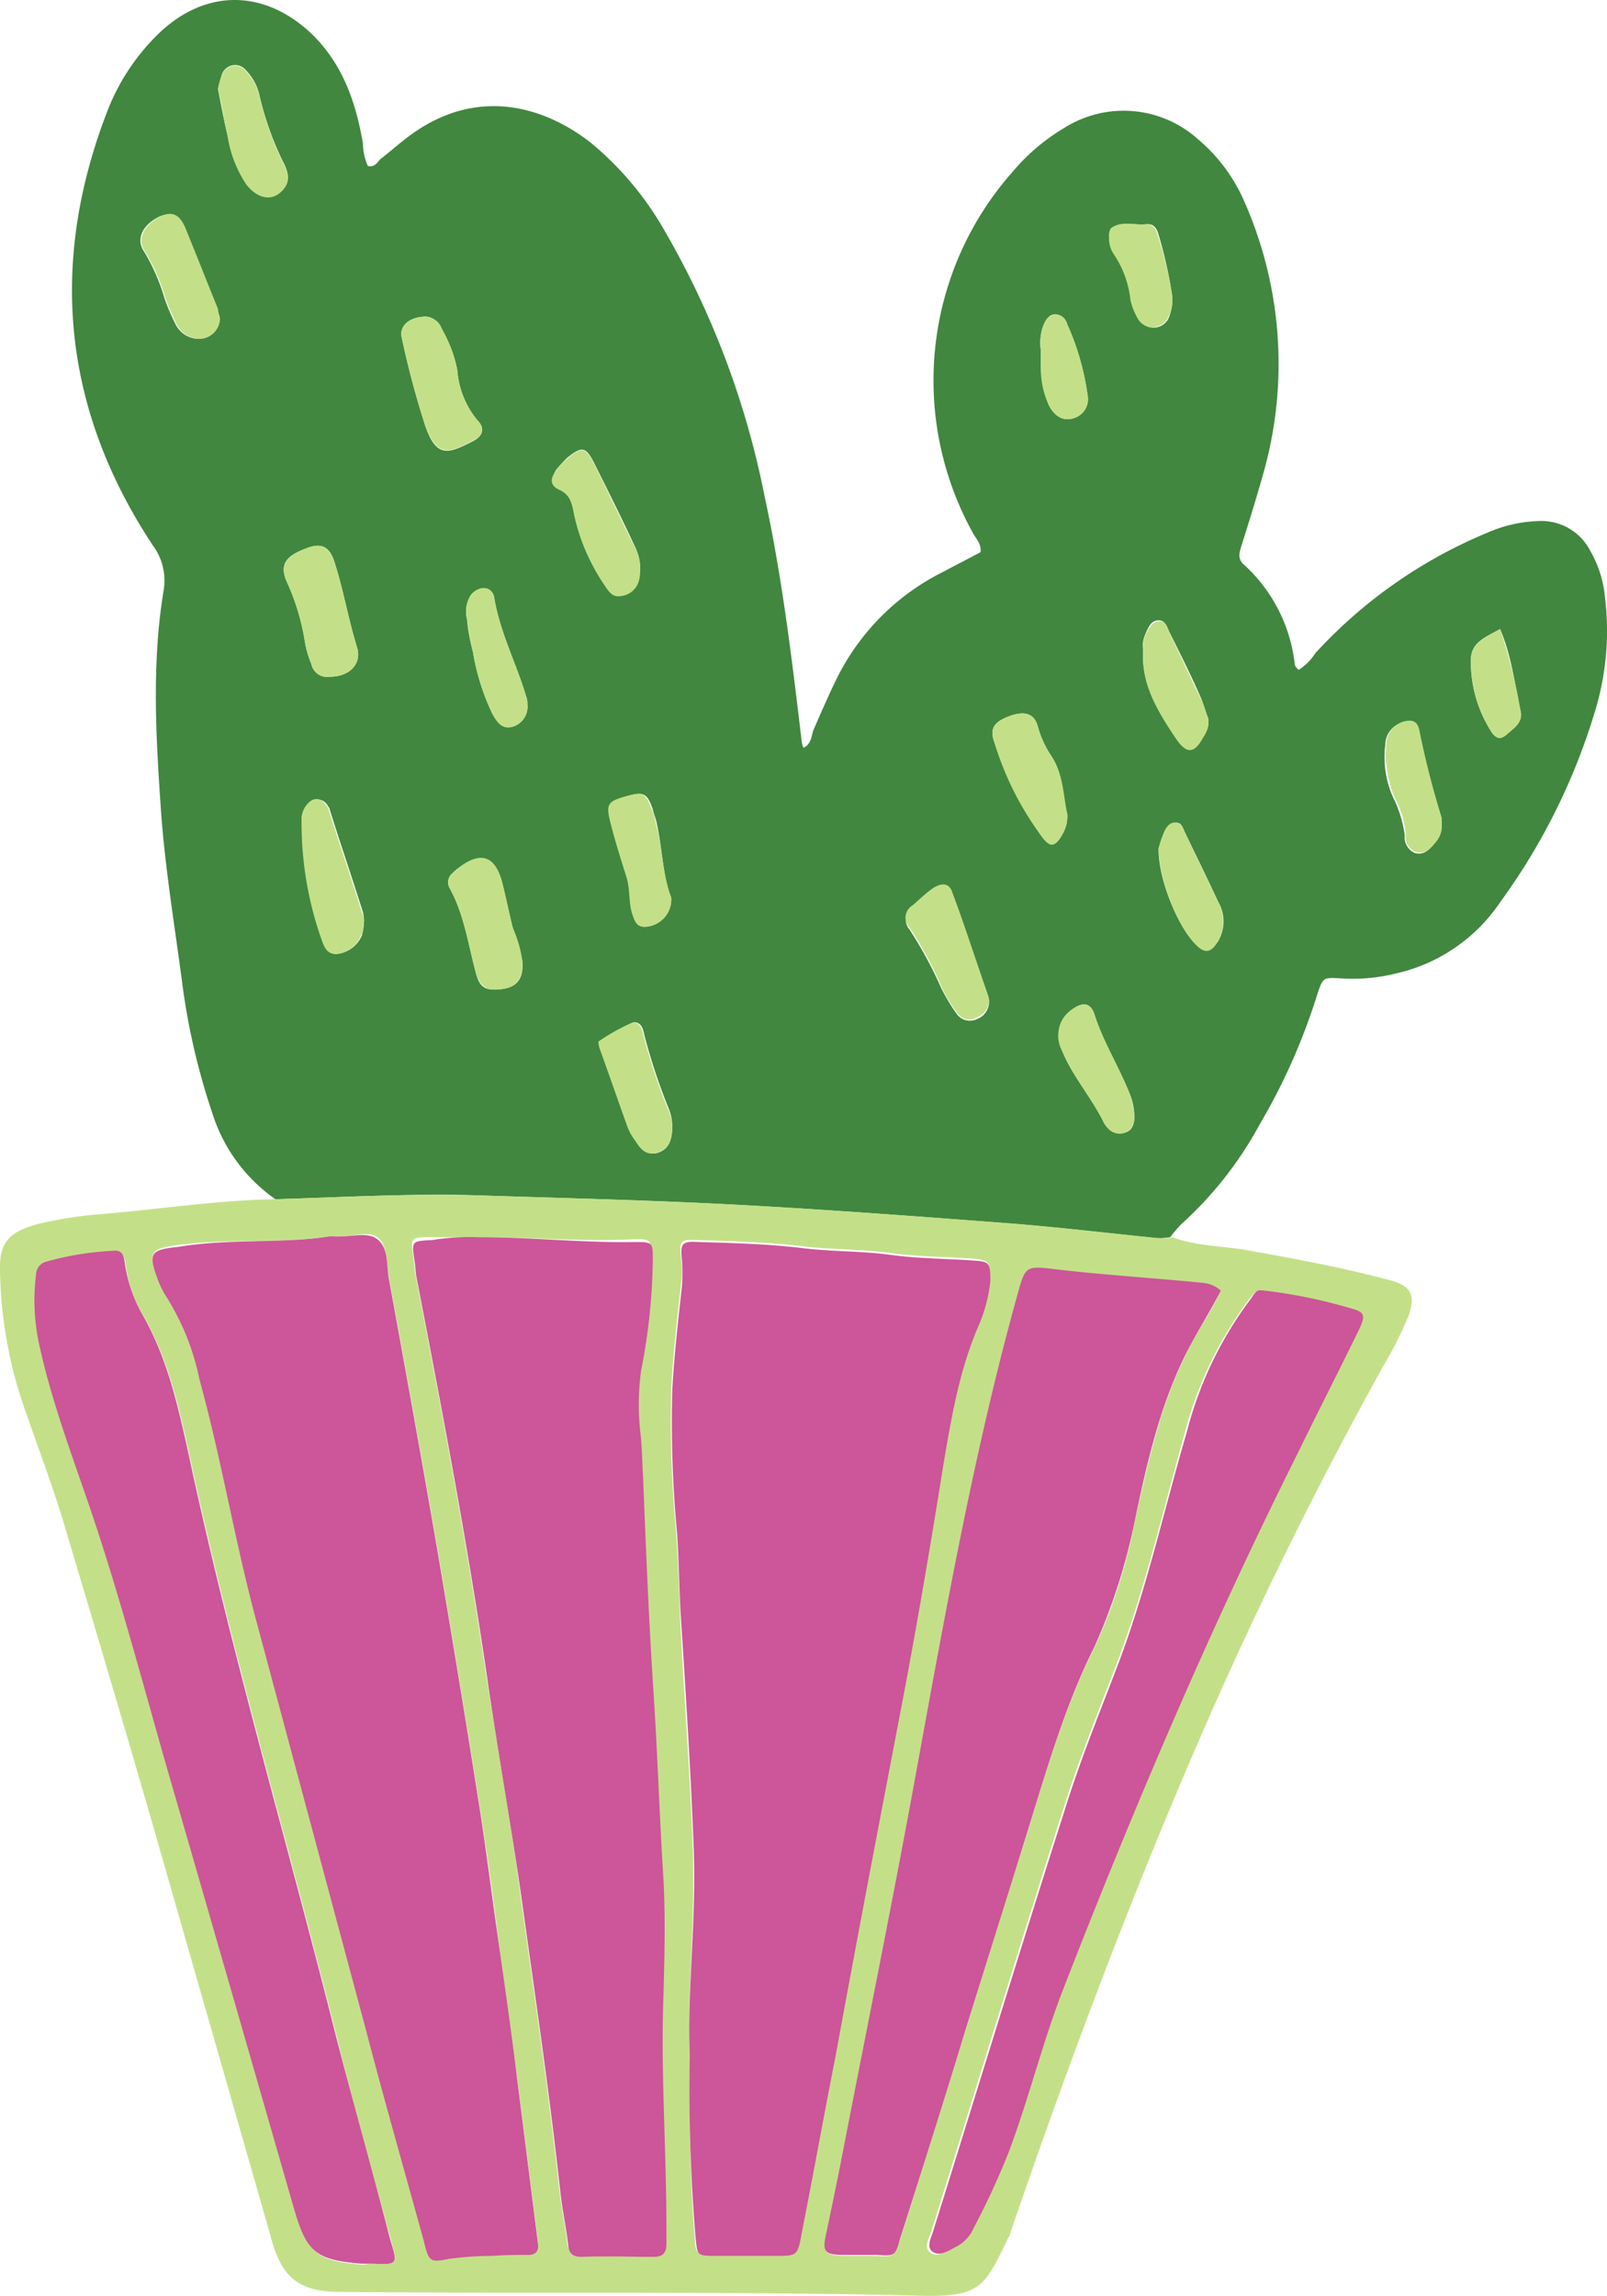 <svg xmlns="http://www.w3.org/2000/svg" viewBox="0 0 165.2 235.96"><defs><style>.cls-1{fill:#41873f;}.cls-2{fill:#c3e088;}.cls-3{fill:#cd5599;}</style></defs><g id="Layer_2" data-name="Layer 2"><g id="Layer_1-2" data-name="Layer 1"><path class="cls-1" d="M28.31,123.25a17,17,0,0,1-6.5-8.9,69.54,69.54,0,0,1-3.1-13.5c-.8-6-1.8-12-2.2-18.1-.5-7.3-.9-14.7.3-22a6.07,6.07,0,0,0-1.1-4.7c-9.2-13.9-10.7-28.8-4.8-44.3a22.31,22.31,0,0,1,5.3-8.2c4.9-4.8,11.1-4.7,16,.1,3.1,3.1,4.4,7,5.1,11.1a5.93,5.93,0,0,0,.5,2.3c.7.2,1-.4,1.3-.7.9-.7,1.7-1.4,2.6-2.1,6.9-5.4,14-3.5,19,.4a32.59,32.59,0,0,1,7.4,8.7,88.62,88.62,0,0,1,10.5,27.7c1.8,8.3,2.8,16.7,3.8,25.1a1.85,1.85,0,0,0,.2.7c.8-.4.8-1.2,1-1.8.8-1.8,1.6-3.7,2.5-5.5A24.24,24.24,0,0,1,97,58.75c1.3-.7,2.5-1.3,3.8-2,.1-.9-.5-1.4-.8-2a32.35,32.35,0,0,1,4.1-37.1,20.78,20.78,0,0,1,5.3-4.5,11.44,11.44,0,0,1,13.8,1.2,17.28,17.28,0,0,1,4.6,6.1,41.23,41.23,0,0,1,2.1,28.1c-.7,2.5-1.5,5.1-2.3,7.6-.2.7-.4,1.3.3,1.9a16.28,16.28,0,0,1,5.2,10.2c0,.2.2.4.4.6a5.51,5.51,0,0,0,1.7-1.7,49.83,49.83,0,0,1,17.7-12.4,14.1,14.1,0,0,1,5.3-1.2,5.65,5.65,0,0,1,5.3,3.1,11.72,11.72,0,0,1,1.5,4.8,28.28,28.28,0,0,1-.9,11.2,65,65,0,0,1-9.9,20.1,17.56,17.56,0,0,1-10.7,7.3,18.37,18.37,0,0,1-5.7.5c-1.8-.1-1.8-.1-2.4,1.7a63.39,63.39,0,0,1-5.9,13.3,38.45,38.45,0,0,1-8.1,10.3,15,15,0,0,0-1.1,1.3,6.6,6.6,0,0,1-1.4.1c-5-.5-10-1.1-15-1.5-9.2-.7-18.4-1.4-27.7-1.9-9.1-.5-18.2-.7-27.3-1C42.11,122.65,35.21,123.05,28.31,123.25Zm37.5-64.7a5.42,5.42,0,0,0-.6-2.5c-1.3-2.8-2.7-5.6-4.1-8.4-.9-1.8-1.3-1.8-2.8-.6a12,12,0,0,0-1.1,1.2c-.5.7-.6,1.5.3,2,1.1.5,1.3,1.5,1.5,2.5a19.62,19.62,0,0,0,3.2,7.4c.4.6.8,1.3,1.7,1a2.25,2.25,0,0,0,1.8-1.7A2.77,2.77,0,0,1,65.81,58.55Zm-31.9,11c2,0,3.3-1.3,2.8-3-.9-2.9-1.4-5.9-2.3-8.7-.5-1.7-1.4-2.1-2.9-1.5-2.2.8-2.8,1.7-2,3.5a23.74,23.74,0,0,1,1.8,5.9,10.27,10.27,0,0,0,.7,2.5A1.65,1.65,0,0,0,33.91,69.55Zm19.8,29.3a26.8,26.8,0,0,0-1-3.5c-.4-1.6-.7-3.1-1.1-4.7-.7-2.6-2.3-3.1-4.4-1.5a4.35,4.35,0,0,0-.7.6,1.21,1.21,0,0,0-.3,1.5c1.5,2.7,1.9,5.7,2.7,8.7.4,1.6,1,1.9,2.7,1.7C53.11,101.45,53.81,100.65,53.71,98.85Zm-16.3-4a3.42,3.42,0,0,0-.1-1.1c-1.1-3.5-2.3-7-3.4-10.5a.76.76,0,0,0-.2-.4,1.19,1.19,0,0,0-2.1-.1,2.35,2.35,0,0,0-.5,1.6A39.88,39.88,0,0,0,33,96.15c.3.8.5,1.9,1.6,1.9a3.19,3.19,0,0,0,2.6-1.9A5.85,5.85,0,0,0,37.41,94.85Zm6.1-62.3c-1.5.1-2.5,1-2.2,2.2a91.68,91.68,0,0,0,2.4,9c1.2,3.5,2.5,2.8,4.9,1.6,1-.5,1.3-1.3.5-2.1a9.18,9.18,0,0,1-2.1-5.2,12.61,12.61,0,0,0-1.6-4.2C44.91,33,44.41,32.45,43.51,32.55Zm58.1,69.9h0c-1.2-3.5-2.4-7-3.7-10.5-.4-1-1.2-1.2-2.1-.4-.7.5-1.3,1.2-2,1.7a1.53,1.53,0,0,0-.3,2.3,41.89,41.89,0,0,1,3.2,5.9,19.1,19.1,0,0,0,1.6,2.7,1.68,1.68,0,0,0,2.1.6A1.92,1.92,0,0,0,101.61,102.45Zm8.1-18.8c-.5-1.8-.4-4-1.6-5.9a10.32,10.32,0,0,1-1.4-3c-.4-1.4-1.3-1.7-2.8-1.2-1.7.6-2.2,1.3-1.7,2.7a36,36,0,0,0,4.8,9.6c.9,1.3,1.5,1.2,2.2-.1A3.64,3.64,0,0,0,109.71,83.65Zm-40.6,32.1a5,5,0,0,0-.4-1.9,60.78,60.78,0,0,1-2.4-7.2c-.2-.7-.2-1.5-1.1-1.6a20.83,20.83,0,0,0-3.6,2,2.92,2.92,0,0,0,.2.9c.9,2.5,1.8,5.1,2.7,7.6a5.56,5.56,0,0,0,.9,1.7c.6.8,1.2,1.6,2.3,1.2S69.11,117.05,69.11,115.75Zm-46.5-83a5.39,5.39,0,0,0-.3-1c-1.1-2.7-2.1-5.5-3.3-8.2-.6-1.5-1.4-1.8-2.6-1.3-1.7.8-2.5,2.3-1.6,3.6a20.57,20.57,0,0,1,2.1,4.8,20.29,20.29,0,0,0,1.1,2.6,2.69,2.69,0,0,0,1.8,1.5A2.26,2.26,0,0,0,22.61,32.75ZM69,92.25c-.9-2.3-.9-5-1.5-7.7-.1-.5-.3-.9-.4-1.4-.6-1.7-1-1.8-2.7-1.3s-2,.9-1.6,2.5c.5,1.9,1,3.9,1.7,5.8.4,1.2.2,2.5.6,3.8.2.6.3,1.3,1.2,1.3A2.83,2.83,0,0,0,69,92.25ZM22.41,9.15c.3,1.6.6,3.2,1,4.8a12.83,12.83,0,0,0,1.9,4.9c1,1.3,2.2,1.7,3.3,1s1.3-1.7.5-3.2a31.47,31.47,0,0,1-2.4-6.7,5.41,5.41,0,0,0-1.4-2.7,1.44,1.44,0,0,0-2.5.4A15.46,15.46,0,0,0,22.41,9.15Zm94.2,105.5a6.35,6.35,0,0,0-.5-2.3c-1.1-2.7-2.7-5.2-3.6-8.1-.4-1.2-1.2-1.3-2.3-.5-1.4,1-1.7,2.4-1,4.3,1.1,2.7,3.1,4.8,4.3,7.4.1.1.2.3.3.4a1.87,1.87,0,0,0,2,.5C116.51,116.05,116.61,115.35,116.61,114.65Zm-62.4-42.3a1.7,1.7,0,0,0-.1-.7c-1-3.4-2.7-6.6-3.3-10.2-.2-1.2-1.6-1.3-2.4-.3a3.22,3.22,0,0,0-.4,2.5,19.09,19.09,0,0,0,.6,3.3,23.82,23.82,0,0,0,2,6.4c.5.9,1.1,1.7,2.2,1.3A2.14,2.14,0,0,0,54.21,72.35Zm70,1.5c-.2-.5-.4-1.2-.7-2-1-2.3-2.1-4.5-3.2-6.7-.3-.5-.4-1.4-1.2-1.4s-1.1.8-1.4,1.5a3,3,0,0,0-.2,1.6c-.2,3.5,1.6,6.3,3.4,9,1,1.6,1.9,1.5,2.8-.2A2.29,2.29,0,0,0,124.21,73.85Zm24,10.8a.9.9,0,0,0-.1-.5c-.8-3-1.7-6-2.3-9-.2-1-.8-1.1-1.6-.9a2.37,2.37,0,0,0-1.8,2.3,10.08,10.08,0,0,0,.8,5.4,12.66,12.66,0,0,1,1.2,3.9,1.75,1.75,0,0,0,1,1.8c.9.3,1.5-.3,2-.9A3.23,3.23,0,0,0,148.21,84.65Zm-29.1,2.5c-.1,3,1.9,8,3.8,9.9.9.9,1.5.8,2.3-.3a4,4,0,0,0,0-4.1c-1.1-2.4-2.3-4.8-3.4-7.1-.2-.4-.3-1-.9-1s-1,.5-1.2.9C119.41,86.15,119.31,86.85,119.11,87.15Zm1.4-56.7a45.63,45.63,0,0,0-1.4-6.3c-.2-.7-.5-1.2-1.3-1.1-1.2.1-2.4-.3-3.5.4-.2.1-.2.6-.2.9a2.9,2.9,0,0,0,.5,1.8,9.91,9.91,0,0,1,1.7,4.7,6.7,6.7,0,0,0,.7,1.8,1.72,1.72,0,0,0,3.1.1A5,5,0,0,0,120.51,30.45Zm33.7,34.2c-1.4.8-2.9,1.3-3,3a13.28,13.28,0,0,0,2.2,7.7c.4.5.8.7,1.4.2.8-.7,1.8-1.3,1.5-2.5C155.71,70.35,155.41,67.45,154.21,64.65ZM107,36v1.7a12.3,12.3,0,0,0,.8,3.9c.6,1.2,1.5,1.7,2.5,1.4a2.09,2.09,0,0,0,1.5-2.4,26.56,26.56,0,0,0-2.1-7.3,1.39,1.39,0,0,0-1.2-1c-.7,0-1,.6-1.3,1.3A5.27,5.27,0,0,0,107,36Z"/><path class="cls-2" d="M28.31,123.25c6.9-.2,13.9-.6,20.8-.4,9.1.3,18.2.5,27.3,1s18.5,1.2,27.7,1.9c5,.4,10,1,15,1.5a3.33,3.33,0,0,0,1.4-.1c2.4.9,5,.9,7.5,1.3,5,.9,9.9,1.8,14.8,3.1,2.3.6,2.8,1.6,1.9,3.9a40.65,40.65,0,0,1-2.6,5.1,445.59,445.59,0,0,0-19.8,40.5c-6.8,15.9-12.9,32.2-18.5,48.6,0,.1,0,.2-.1.2-2.4,5-2.8,6.2-8.7,6.1-20-.5-40-.2-60-.4-4.2,0-6-1.4-7.1-5.4-4-14-8-27.9-12-41.9-3-10.4-6.1-20.8-9.2-31.2-1.3-4.4-3-8.8-4.5-13.2A45.63,45.63,0,0,1,0,130.65c-.1-2.9.9-4,3.7-4.8a42,42,0,0,1,7.1-1.1C16.51,124.25,22.41,123.35,28.31,123.25Zm42.6,88c0,7,0,12.8.5,18.6.1,1.8.1,1.8,2,1.8h6.2c2.3,0,2.3,0,2.7-2.3,1.2-6.1,2.3-12.2,3.5-18.3,2.2-11.5,4.3-23,6.5-34.5,1.7-8.8,3.2-17.6,4.6-26.4.8-4.7,1.6-9.4,3.5-13.9a13.17,13.17,0,0,0,1.3-4.8c.1-1.8,0-1.9-1.8-2.1-2.9-.2-5.8-.2-8.6-.6-3-.4-6-.3-9.1-.7-3.5-.4-7-.5-10.5-.6-1.8-.1-1.9.1-1.7,1.9a11.3,11.3,0,0,1,0,2.6c-.4,3.6-.8,7.1-1,10.7a121.33,121.33,0,0,0,.5,14.8c.2,2.9.3,5.9.4,8.8.4,7.8,1,15.6,1.3,23.4S70.61,205,70.91,211.25ZM34,127.05c-4.9.8-10.3.2-15.7.9-2.8.4-3.1.7-2.1,3.3a10.09,10.09,0,0,0,.7,1.5,32,32,0,0,1,3.6,8.8c2.2,8.4,3.7,17,6,25.4l11.1,41.4,6,21.9c.6,2,.7,2.1,2.6,1.7a34,34,0,0,1,4.5-.3c1.2,0,2.4,0,3.6-.1.8,0,1.1-.4,1-1.2-.7-5.5-1.4-11.1-2.1-16.6-.7-4.9-1.4-9.8-2-14.7s-1.3-9.8-2.1-14.7c-1.3-8.3-2.7-16.7-4.1-25-1.6-9.3-3.3-18.7-5-28-.3-1.4-.1-3.2-1.1-4.1S36.11,127.25,34,127.05Zm15.1.1h-4.8c-2.1,0-2.1,0-1.8,2.1.1.6.1,1.1.2,1.7,2.6,13.5,5.2,27.1,7.2,40.7,1.2,7.7,2.6,15.4,3.6,23.1,1.4,10.1,2.9,20.2,4,30.3.2,1.8.6,3.6.8,5.4a1.21,1.21,0,0,0,1.4,1.2h7.4c.9,0,1.4-.3,1.3-1.3v-1.7c0-8-.6-16-.3-24a114.15,114.15,0,0,0,0-11.7c-.4-6.3-.6-12.6-1-18.9-.5-7.5-.7-15-1.1-22.5-.1-1.6-.1-3.2-.3-4.8a25.81,25.81,0,0,1,.1-6.2,63,63,0,0,0,1.2-11.4c-.1-1.7-.1-1.8-1.7-1.8C60,127.65,54.61,127.15,49.11,127.15Zm76.4,5.5a3.73,3.73,0,0,0-1.8-.7c-5.1-.5-10.2-.8-15.2-1.4-3.1-.4-3.1-.2-4,2.9-4.7,17.1-7.7,34.5-10.9,51.9-2.3,12.4-4.8,24.7-7.2,37.1-.5,2.4-1,4.8-1.5,7.3-.3,1.8-.1,2,1.8,2.1h3.4c1.8.1,1.8.1,2.4-1.6,2.3-7.2,4.5-14.5,6.8-21.7,2-6.4,3.9-12.8,6-19.2,2.1-6.8,4-13.6,7.2-20a54.91,54.91,0,0,0,4.2-13.2c1.3-5.7,2.5-11.4,5.1-16.7C122.91,137.05,124.41,135,125.51,132.65Zm-87.2,100c2.6.1,2.6.1,1.9-2.4-1.9-7-3.9-14-5.6-21-5-19.9-10.8-39.6-15.1-59.6-1.1-5-2.2-10-4.8-14.5a13.29,13.29,0,0,1-1.8-5.4c-.1-.8-.5-1.2-1.2-1.1a50.73,50.73,0,0,0-6.8,1.1,1.5,1.5,0,0,0-1.1,1.3,21.65,21.65,0,0,0,.4,7.6c1.4,5.8,3.5,11.3,5.3,16.9,3.1,9.2,5.4,18.5,8.2,27.8,4.3,14.6,8.4,29.1,12.6,43.7,1.3,4.5,2.2,5.3,6.9,5.7C37.51,232.75,37.91,232.65,38.31,232.65Zm91.8-100c-.9-.1-.9-.1-1.7.9a39.52,39.52,0,0,0-6.6,13.7c-2.3,8.2-4.2,16.6-7.3,24.5-1.8,4.7-3.7,9.4-5.2,14.2-4.6,14.4-9,28.8-13.5,43.2-.2.8-1,1.8-.1,2.4.7.5,1.7-.2,2.5-.6a3.94,3.94,0,0,0,1.7-1.9,78.33,78.33,0,0,0,3.6-7.8c2.1-5.6,3.6-11.4,5.7-17,7.2-18.6,15-36.8,23.9-54.6,2.1-4.3,4.3-8.6,6.4-12.9.7-1.5.6-1.8-.9-2.2A47.67,47.67,0,0,0,130.11,132.65Z"/><path class="cls-2" d="M65.81,58.55a3.75,3.75,0,0,1-.1,1,2.12,2.12,0,0,1-1.8,1.7c-.9.2-1.3-.4-1.7-1a21.09,21.09,0,0,1-3.2-7.4c-.2-1.1-.4-2-1.5-2.5s-.9-1.3-.3-2a4.26,4.26,0,0,1,1.1-1.2c1.5-1.3,1.9-1.2,2.8.6,1.4,2.8,2.7,5.6,4.1,8.4A4.27,4.27,0,0,1,65.81,58.55Z"/><path class="cls-2" d="M33.91,69.55a1.65,1.65,0,0,1-1.9-1.3,11.7,11.7,0,0,1-.7-2.5,23.74,23.74,0,0,0-1.8-5.9c-.8-1.7-.2-2.7,2-3.5,1.5-.6,2.3-.2,2.9,1.5.9,2.9,1.4,5.8,2.3,8.7C37.21,68.25,35.91,69.55,33.91,69.55Z"/><path class="cls-2" d="M53.71,98.85c0,1.8-.6,2.6-2.1,2.8s-2.2-.1-2.7-1.7c-.8-2.9-1.2-6-2.7-8.7a1.21,1.21,0,0,1,.3-1.5c.2-.2.5-.4.7-.6,2.2-1.7,3.7-1.2,4.4,1.5.4,1.5.7,3.1,1.1,4.7A12.41,12.41,0,0,1,53.71,98.85Z"/><path class="cls-2" d="M37.41,94.85c-.1.3,0,.9-.3,1.3a3.06,3.06,0,0,1-2.6,1.9c-1.1,0-1.3-1.1-1.6-1.9A36,36,0,0,1,31,84.35a2.35,2.35,0,0,1,.5-1.6c.7-.9,1.5-.8,2.1.1a.76.76,0,0,1,.2.4c1.1,3.5,2.3,7,3.4,10.5A2,2,0,0,1,37.41,94.85Z"/><path class="cls-2" d="M43.51,32.55a1.83,1.83,0,0,1,1.9,1.2A15.21,15.21,0,0,1,47,38a9.18,9.18,0,0,0,2.1,5.2c.8.8.5,1.7-.5,2.1-2.4,1.2-3.6,1.9-4.9-1.6a91.68,91.68,0,0,1-2.4-9C41,33.55,42,32.65,43.51,32.55Z"/><path class="cls-2" d="M101.61,102.45a1.81,1.81,0,0,1-1.2,2.1,1.49,1.49,0,0,1-2.1-.6,12,12,0,0,1-1.6-2.7,37.68,37.68,0,0,0-3.2-5.9,1.47,1.47,0,0,1,.3-2.3c.7-.6,1.3-1.2,2-1.7,1-.7,1.8-.6,2.1.4,1.4,3.7,2.5,7.3,3.7,10.7Z"/><path class="cls-2" d="M109.71,83.65a3.46,3.46,0,0,1-.5,2.1c-.8,1.4-1.3,1.4-2.2.1a30.9,30.9,0,0,1-4.8-9.6c-.5-1.4,0-2.1,1.7-2.7,1.5-.5,2.5-.2,2.8,1.2a10.32,10.32,0,0,0,1.4,3C109.31,79.55,109.31,81.75,109.71,83.65Z"/><path class="cls-2" d="M69.11,115.75c0,1.3-.3,2.3-1.5,2.7s-1.8-.4-2.3-1.2a5.56,5.56,0,0,1-.9-1.7c-.9-2.5-1.8-5.1-2.7-7.6a2.92,2.92,0,0,1-.2-.9,20.83,20.83,0,0,1,3.6-2c.9.2.9.9,1.1,1.6a60.78,60.78,0,0,0,2.4,7.2A5.37,5.37,0,0,1,69.11,115.75Z"/><path class="cls-2" d="M22.61,32.75a2.12,2.12,0,0,1-2.7,2,2.69,2.69,0,0,1-1.8-1.5c-.4-.9-.8-1.7-1.1-2.6a20.57,20.57,0,0,0-2.1-4.8c-.9-1.2-.1-2.8,1.6-3.6,1.2-.6,2-.2,2.6,1.3,1.1,2.7,2.2,5.5,3.3,8.2A3.55,3.55,0,0,0,22.61,32.75Z"/><path class="cls-2" d="M69,92.25a2.79,2.79,0,0,1-2.8,3c-.8,0-1-.7-1.2-1.3-.4-1.2-.2-2.5-.6-3.8-.6-1.9-1.2-3.8-1.7-5.8-.4-1.7-.2-2,1.6-2.5s2-.4,2.7,1.3a5.73,5.73,0,0,1,.4,1.4C68.11,87.15,68.11,90,69,92.25Z"/><path class="cls-2" d="M22.41,9.15a5.73,5.73,0,0,1,.4-1.4,1.41,1.41,0,0,1,2.5-.4,5.41,5.41,0,0,1,1.4,2.7,31.47,31.47,0,0,0,2.4,6.7c.8,1.4.5,2.5-.5,3.2s-2.3.3-3.3-1a12.24,12.24,0,0,1-1.9-4.9C23,12.35,22.81,10.65,22.41,9.15Z"/><path class="cls-2" d="M116.61,114.65a1.69,1.69,0,0,1-.8,1.7,1.58,1.58,0,0,1-2-.5,1.38,1.38,0,0,1-.3-.4c-1.3-2.6-3.2-4.8-4.3-7.4a3.25,3.25,0,0,1,1-4.3c1.1-.8,1.9-.7,2.3.5.9,2.8,2.5,5.3,3.6,8.1A9.48,9.48,0,0,1,116.61,114.65Z"/><path class="cls-2" d="M54.21,72.35a2.14,2.14,0,0,1-1.4,2.3c-1.2.4-1.7-.4-2.2-1.3a23.82,23.82,0,0,1-2-6.4c-.3-1.1-.4-2.2-.6-3.3a3.09,3.09,0,0,1,.4-2.5c.8-1,2.2-1,2.4.3.6,3.6,2.3,6.8,3.3,10.2A2,2,0,0,1,54.21,72.35Z"/><path class="cls-2" d="M124.21,73.85a2.7,2.7,0,0,1-.5,1.9c-.9,1.7-1.7,1.8-2.8.2-1.8-2.7-3.6-5.5-3.4-9a4.14,4.14,0,0,1,.2-1.6c.3-.6.6-1.4,1.4-1.5s.9.8,1.2,1.4c1.1,2.2,2.1,4.5,3.2,6.7C123.81,72.55,124,73.35,124.21,73.85Z"/><path class="cls-2" d="M148.21,84.65a2.49,2.49,0,0,1-.7,2c-.5.6-1.1,1.2-2,.9a1.68,1.68,0,0,1-1-1.8,9.32,9.32,0,0,0-1.2-3.9,12.26,12.26,0,0,1-.8-5.4,2.46,2.46,0,0,1,1.8-2.3c.8-.2,1.4-.1,1.6.9a91.25,91.25,0,0,0,2.3,9Z"/><path class="cls-2" d="M119.11,87.15a8.8,8.8,0,0,1,.6-1.7c.2-.5.6-1,1.2-.9s.7.6.9,1c1.1,2.4,2.3,4.8,3.4,7.1a4.26,4.26,0,0,1,0,4.1c-.7,1.2-1.4,1.3-2.3.3C121,95.15,119.11,90.25,119.11,87.15Z"/><path class="cls-2" d="M120.51,30.45a3.75,3.75,0,0,1-.5,2.3,1.75,1.75,0,0,1-3.1-.1,6.7,6.7,0,0,1-.7-1.8,10.3,10.3,0,0,0-1.7-4.7,2.9,2.9,0,0,1-.5-1.8,1.34,1.34,0,0,1,.2-.9c1.1-.8,2.3-.3,3.5-.4.8-.1,1.1.5,1.3,1.1A40.8,40.8,0,0,1,120.51,30.45Z"/><path class="cls-2" d="M154.21,64.65a54.3,54.3,0,0,1,2.1,8.4c.3,1.2-.7,1.8-1.5,2.5-.6.5-1,.3-1.4-.2a13.28,13.28,0,0,1-2.2-7.7C151.31,66.05,152.81,65.45,154.21,64.65Z"/><path class="cls-2" d="M107,36a5.27,5.27,0,0,1,.2-2.4c.2-.6.5-1.2,1.3-1.3a1.27,1.27,0,0,1,1.2,1,26.56,26.56,0,0,1,2.1,7.3,2,2,0,0,1-1.5,2.4c-1,.3-1.9-.2-2.5-1.4a8.81,8.81,0,0,1-.8-3.9Z"/><path class="cls-3" d="M70.91,211.25c-.3-6.4.7-13.9.4-21.4-.3-7.8-.8-15.6-1.3-23.4-.2-2.9-.2-5.9-.4-8.8a122,122,0,0,1-.5-14.8c.2-3.6.6-7.1,1-10.7a22.55,22.55,0,0,0,0-2.6c-.2-1.8,0-2,1.7-1.9,3.5.1,7,.2,10.5.6,3,.4,6,.3,9.1.7,2.8.4,5.7.4,8.6.6,1.7.1,1.8.2,1.8,2.1a15.51,15.51,0,0,1-1.3,4.8c-1.9,4.5-2.7,9.2-3.5,13.9-1.4,8.8-2.9,17.6-4.6,26.4-2.2,11.5-4.4,23-6.5,34.5-1.2,6.1-2.3,12.2-3.5,18.3-.4,2.3-.5,2.3-2.7,2.3h-6.2c-1.9,0-1.8-.1-2-1.8A185.56,185.56,0,0,1,70.91,211.25Z"/><path class="cls-3" d="M34,127.05c2,.2,3.8-.6,4.9.4s.8,2.7,1.1,4.1c1.7,9.3,3.4,18.7,5,28,1.4,8.3,2.8,16.7,4.1,25,.8,4.9,1.4,9.8,2.1,14.7s1.4,9.8,2,14.7c.7,5.5,1.4,11.1,2.1,16.6.1.8-.2,1.2-1,1.2-1.2,0-2.4,0-3.6.1a34,34,0,0,0-4.5.3c-2,.4-2.1.3-2.6-1.7-2-7.3-4.1-14.6-6-21.9l-11.1-41.4c-2.3-8.4-3.7-17-6-25.4a26,26,0,0,0-3.6-8.8,10.09,10.09,0,0,1-.7-1.5c-1-2.7-.7-3,2.1-3.3C23.71,127.25,29.21,127.85,34,127.05Z"/><path class="cls-3" d="M49.11,127.15c5.4,0,10.9.6,16.3.5,1.7,0,1.7.1,1.7,1.8a62.12,62.12,0,0,1-1.2,11.4,25.81,25.81,0,0,0-.1,6.2c.2,1.6.2,3.2.3,4.8.3,7.5.6,15,1.1,22.5.4,6.3.6,12.6,1,18.9.2,3.9.1,7.8,0,11.7-.3,8,.3,16,.3,24v1.7c0,.9-.4,1.3-1.3,1.3-2.5,0-5-.1-7.4,0-.9,0-1.3-.3-1.4-1.2-.2-1.8-.6-3.6-.8-5.4-1.1-10.1-2.6-20.2-4-30.3-1.1-7.7-2.5-15.4-3.6-23.1-2-13.6-4.6-27.2-7.2-40.7-.1-.5-.1-1.1-.2-1.7-.3-2-.3-2,1.8-2.1A24.23,24.23,0,0,1,49.11,127.15Z"/><path class="cls-3" d="M125.51,132.65c-1.2,2.3-2.6,4.5-3.7,6.7-2.6,5.3-3.9,11-5.1,16.7a61.47,61.47,0,0,1-4.2,13.2c-3.2,6.4-5.1,13.3-7.2,20l-6,19.2c-2.2,7.2-4.5,14.5-6.8,21.7-.5,1.8-.6,1.7-2.4,1.6h-3.4c-1.9,0-2.2-.3-1.8-2.1.5-2.4,1-4.8,1.5-7.3,2.4-12.4,4.9-24.7,7.2-37.1,3.2-17.4,6.2-34.9,10.9-51.9.9-3.2.8-3.3,4-2.9,5.1.6,10.2.9,15.2,1.4A3.15,3.15,0,0,1,125.51,132.65Z"/><path class="cls-3" d="M38.31,232.65h-1.2c-4.7-.4-5.6-1.2-6.9-5.7-4.2-14.6-8.4-29.2-12.6-43.7-2.7-9.3-5.1-18.6-8.2-27.8-1.9-5.6-4-11.1-5.3-16.9a21.53,21.53,0,0,1-.4-7.6,1.4,1.4,0,0,1,1.1-1.3,31.14,31.14,0,0,1,6.8-1.1c.8-.1,1.1.3,1.2,1.1a15,15,0,0,0,1.8,5.4c2.6,4.5,3.7,9.5,4.8,14.5,4.3,20.1,10.1,39.7,15.1,59.6,1.8,7,3.8,14,5.6,21C40.91,232.75,40.91,232.75,38.31,232.65Z"/><path class="cls-3" d="M130.11,132.65a53.82,53.82,0,0,1,8.7,1.8c1.5.4,1.6.7.9,2.2-2.1,4.3-4.3,8.6-6.4,12.9-8.9,17.8-16.7,36.1-23.9,54.6-2.2,5.6-3.6,11.4-5.7,17a78.33,78.33,0,0,1-3.6,7.8,3.94,3.94,0,0,1-1.7,1.9c-.8.4-1.7,1.1-2.5.6s-.1-1.6.1-2.4c4.5-14.4,8.9-28.8,13.5-43.2,1.5-4.8,3.4-9.5,5.2-14.2,3.1-8,4.9-16.3,7.3-24.5a38.68,38.68,0,0,1,6.6-13.7C129.21,132.55,129.21,132.55,130.11,132.65Z"/></g></g></svg>